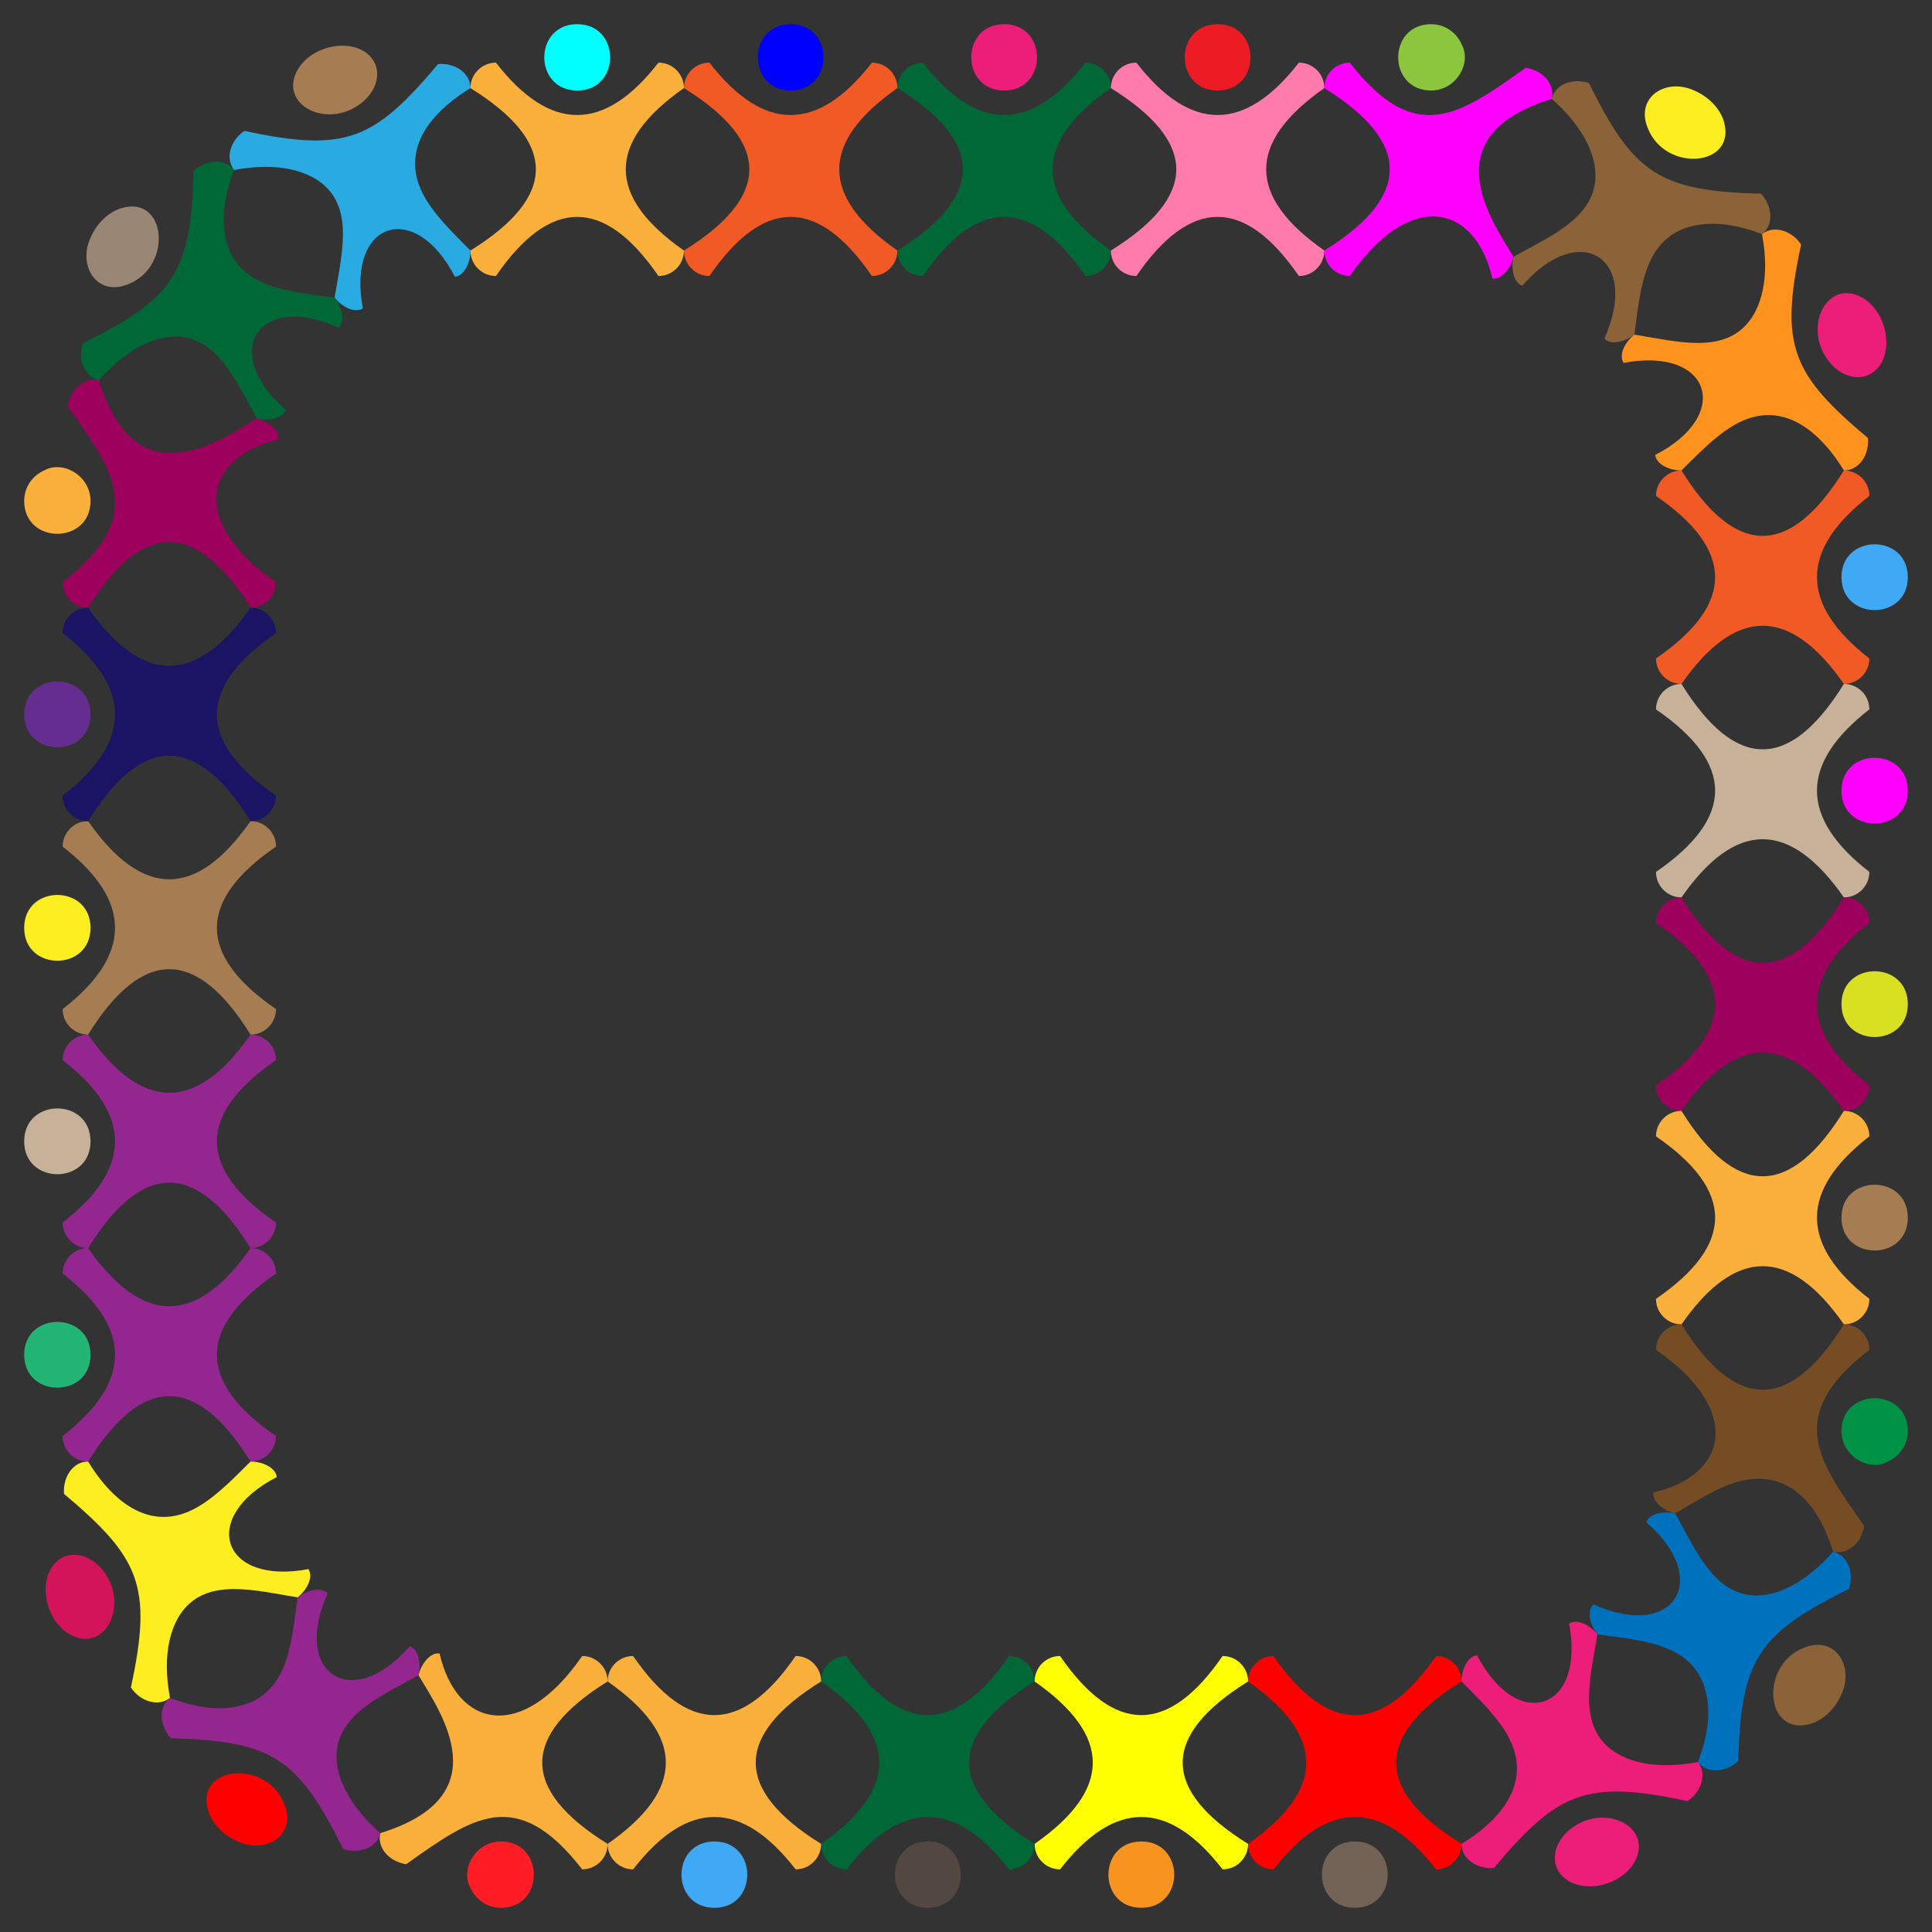 <?xml version="1.0" encoding="utf-8"?>

<!DOCTYPE svg PUBLIC "-//W3C//DTD SVG 1.1//EN" "http://www.w3.org/Graphics/SVG/1.1/DTD/svg11.dtd">
<svg version="1.1" id="Layer_1" xmlns="http://www.w3.org/2000/svg" xmlns:xlink="http://www.w3.org/1999/xlink" x="0px" y="0px"
	 viewBox="0 0 1641.099 1641.099" enable-background="new 0 0 1641.099 1641.099" xml:space="preserve">
<rect x="0" y="0" width="1641.099" height="1641.099" fill="#333333" stroke="none"/>
<g>
	<path fill="#FF0000" d="M1081.792,1406.651c46.014,66.945,92.027,66.945,138.041,0c11.954,0,21.646,9.686,21.646,21.635
		c-74.057,45.991-74.057,91.982,0,137.972c0,11.948-9.691,21.635-21.646,21.635c-46.014-59.325-92.027-59.325-138.041,0
		c-11.954,0-21.646-9.686-21.646-21.635c65.89-45.991,65.89-91.982,0-137.972
		C1060.147,1416.338,1069.838,1406.651,1081.792,1406.651z"/>
	<path fill="#736357" d="M1150.813,1564.218c37.238,0,37.276,56.332,0,56.332
		C1113.575,1620.549,1113.537,1564.218,1150.813,1564.218z"/>
	<path fill="#FFFF00" d="M900.46,1406.651c46.014,66.945,92.027,66.945,138.041,0c11.954,0,21.645,9.686,21.645,21.635
		c-74.057,45.991-74.057,91.982,0,137.972c0,11.948-9.691,21.635-21.645,21.635c-46.014-59.325-92.027-59.325-138.041,0
		c-11.954,0-21.645-9.686-21.645-21.635c65.889-45.991,65.889-91.982,0-137.972C878.815,1416.338,888.506,1406.651,900.46,1406.651z
		"/>
	<path fill="#F7931E" d="M969.481,1564.218c37.238,0,37.276,56.332,0,56.332C932.243,1620.549,932.205,1564.218,969.481,1564.218z"
		/>
	<path fill="#006837" d="M719.128,1406.651c46.014,66.945,92.027,66.945,138.041,0c11.954,0,21.646,9.686,21.646,21.635
		c-74.057,45.991-74.057,91.982,0,137.972c0,11.948-9.691,21.635-21.646,21.635c-46.014-59.325-92.027-59.325-138.041,0
		c-11.954,0-21.645-9.686-21.645-21.635c65.889-45.991,65.889-91.982,0-137.972C697.483,1416.338,707.174,1406.651,719.128,1406.651
		z"/>
	<path fill="#534741" d="M788.149,1564.218c37.238,0,37.276,56.332,0,56.332C750.911,1620.549,750.873,1564.218,788.149,1564.218z"
		/>
	<path fill="#FBB03B" d="M537.796,1406.651c46.014,66.945,92.027,66.945,138.041,0c11.954,0,21.646,9.686,21.646,21.635
		c-74.057,45.991-74.057,91.982,0,137.972c0,11.948-9.691,21.635-21.646,21.635c-46.014-59.325-92.027-59.325-138.041,0
		c-11.954,0-21.646-9.686-21.646-21.635c65.889-45.991,65.889-91.982,0-137.972C516.151,1416.338,525.842,1406.651,537.796,1406.651
		z"/>
	<path fill="#3FA9F5" d="M606.817,1564.218c37.238,0,37.276,56.332,0,56.332C569.579,1620.549,569.541,1564.218,606.817,1564.218z"
		/>
	<path fill="#FBB03B" d="M373.405,1404.563c14.698,63.682,70.494,75.715,121.101,2.088c11.954,0,21.645,9.686,21.645,21.635
		c-74.057,45.991-74.057,91.982,0,137.972c0,11.948-9.691,21.635-21.645,21.635c-55.627-71.72-93.079-44.417-149.507-4.328
		c-16.304-2.841-24.639-15.427-21.949-26.469c101.55-31.182,51.764-101.78,32.439-134.105
		C358.118,1412.205,366.348,1403.211,373.405,1404.563z"/>
	<path fill="#FF1D25" d="M425.485,1564.218c37.238,0,37.276,56.332,0,56.332c-10.803,0-21.106-6.134-25.998-17.205
		C390.737,1587.558,404.196,1564.218,425.485,1564.218z"/>
	<path fill="#93278F" d="M278.316,1353.518c-30.88,68.36,20.99,101.189,69.695,44.865c8.024,2.754,9.62,15.748,7.479,24.609
		c-24.216,13.588-54.449,26.753-65.336,49.705c-13.929,29.366,8.344,63.306,32.897,84.399c-3.192,13.206-18.791,17.774-31.62,13.471
		c-37.949-76.786-59.493-91.746-146.207-94.024c-9.214-9.729-11.481-25.982-0.839-34.332c21.229,8.291,39.24,10.167,53.567,7.965
		c46.66-7.249,49.367-52.481,54.837-93.318C259.797,1351.359,272.143,1347.171,278.316,1353.518z"/>
	<path fill="#FF0000" d="M241.436,1532.27c10.792,26.106-15.128,43.25-39.871,31.762c-13.115-5.833-21.795-16.11-24.791-26.166
		C165.588,1499.428,226.53,1494.182,241.436,1532.27z"/>
	<path fill="#FCEE21" d="M235.051,1254.709c-66.079,33.961-46.963,92.137,26.977,78.137c4.561,7.83-2.244,18.485-9.24,24.012
		c-36.093-5.929-73.956-16.052-95.964,9.476c-11.199,13.016-19.623,37.768-12.44,75.877c-10.674,8.433-26.327,2.096-33.19-8.877
		c18.668-86.448,7.36-110.258-56.827-164.41c-1.081-15.023,8.157-27.466,20.473-27.446c16.626,27.354,41.982,51.912,73.231,46.21
		c22.696-4.141,41.986-23.4,64.741-46.21C224.15,1241.497,234.582,1247.439,235.051,1254.709z"/>
	<path fill="#D4145A" d="M91.927,1340.81c15.324,28.46-5.412,63.224-32.938,47.305c-21.005-12.203-27.153-46.539-11.066-61.477
		C60.388,1315.058,81.15,1320.795,91.927,1340.81z"/>
	<path fill="#93278F" d="M234.447,1081.792c-66.945,46.014-66.945,92.027,0,138.041c0,11.954-9.686,21.646-21.635,21.646
		c-45.991-74.057-91.981-74.057-137.972,0c-11.949,0-21.635-9.691-21.635-21.646c59.325-46.014,59.325-92.027,0-138.041
		c0-11.954,9.686-21.646,21.635-21.646c45.991,65.89,91.982,65.89,137.972,0C224.761,1060.147,234.447,1069.838,234.447,1081.792z"
		/>
	<path fill="#22B573" d="M76.881,1150.813c0,37.238-56.332,37.276-56.332,0C20.549,1113.575,76.881,1113.537,76.881,1150.813z"/>
	<path fill="#93278F" d="M234.447,900.46c-66.945,46.014-66.945,92.027,0,138.041c0,11.954-9.686,21.645-21.635,21.645
		c-45.991-74.057-91.981-74.057-137.972,0c-11.949,0-21.635-9.691-21.635-21.645c59.325-46.014,59.325-92.027,0-138.041
		c0-11.954,9.686-21.645,21.635-21.645c45.991,65.889,91.982,65.889,137.972,0C224.761,878.815,234.447,888.506,234.447,900.46z"/>
	<path fill="#C7B299" d="M76.881,969.481c0,37.238-56.332,37.276-56.332,0C20.549,932.243,76.881,932.205,76.881,969.481z"/>
	<path fill="#A67C52" d="M234.447,719.128c-66.945,46.014-66.945,92.027,0,138.041c0,11.954-9.686,21.646-21.635,21.646
		c-45.991-74.058-91.981-74.058-137.972,0c-11.949,0-21.635-9.691-21.635-21.646c59.325-46.014,59.325-92.027,0-138.041
		c0-11.954,9.686-21.646,21.635-21.646c45.991,65.889,91.982,65.889,137.972,0C224.761,697.483,234.447,707.174,234.447,719.128z"/>
	<path fill="#FCEE21" d="M76.881,788.149c0,37.238-56.332,37.276-56.332,0C20.549,750.911,76.881,750.873,76.881,788.149z"/>
	<path fill="#1B1464" d="M234.447,537.796c-66.945,46.014-66.945,92.027,0,138.041c0,11.954-9.686,21.645-21.635,21.645
		c-45.991-74.057-91.981-74.057-137.972,0c-11.949,0-21.635-9.691-21.635-21.645c59.325-46.014,59.325-92.027,0-138.041
		c0-11.954,9.686-21.646,21.635-21.646c45.991,65.889,91.982,65.889,137.972,0C224.761,516.151,234.447,525.842,234.447,537.796z"/>
	<path fill="#662D91" d="M76.881,606.817c0,37.238-56.332,37.276-56.332,0C20.549,569.579,76.881,569.541,76.881,606.817z"/>
	<path fill="#9E005D" d="M236.535,373.405c-63.683,14.699-75.718,70.492-2.088,121.101c0,11.954-9.686,21.645-21.635,21.645
		c-45.991-74.057-91.981-74.057-137.972,0c-11.949,0-21.635-9.691-21.635-21.645c71.705-55.615,44.442-93.048,4.328-149.507
		c2.841-16.305,15.427-24.639,26.469-21.949c31.184,101.552,101.779,51.765,134.105,32.439
		C228.914,358.123,237.886,366.358,236.535,373.405z"/>
	<path fill="#FBB03B" d="M76.881,425.485c0,37.238-56.332,37.276-56.332,0c0-10.803,6.134-21.106,17.205-25.998
		C53.541,390.737,76.881,404.196,76.881,425.485z"/>
	<path fill="#006837" d="M287.581,278.316c-68.36-30.881-101.188,20.989-44.865,69.695c-2.777,8.092-15.876,9.589-24.609,7.479
		c-13.408-23.893-26.681-54.415-49.705-65.336c-29.366-13.929-63.306,8.343-84.4,32.897c-13.186-3.187-17.783-18.765-13.47-31.62
		c76.79-37.951,91.745-59.497,94.024-146.207c9.606-9.099,25.904-11.58,34.332-0.839c-8.291,21.229-10.167,39.24-7.965,53.567
		c7.242,46.617,52.338,49.348,93.318,54.837C289.74,259.797,293.928,272.143,287.581,278.316z"/>
	<path fill="#998675" d="M108.829,241.436c-26.106,10.792-43.25-15.128-31.762-39.871c5.834-13.118,16.111-21.796,26.166-24.791
		C141.696,165.581,146.904,226.535,108.829,241.436z"/>
	<path fill="#29ABE2" d="M386.389,235.051c-33.959-66.077-92.138-46.963-78.137,26.977c-7.831,4.561-18.485-2.244-24.012-9.24
		c5.929-36.092,16.051-73.956-9.476-95.964c-13.016-11.199-37.767-19.623-75.877-12.44c-8.435-10.676-2.094-26.328,8.877-33.19
		c86.576,18.696,110.343,7.26,164.41-56.827c15.023-1.081,27.466,8.157,27.446,20.473c-27.144,16.498-51.937,41.848-46.21,73.231
		c4.141,22.696,23.4,41.986,46.21,64.741C399.602,224.154,393.658,234.582,386.389,235.051z"/>
	<path fill="#A67C52" d="M300.289,91.927c-28.485,15.337-63.207-5.44-47.305-32.938c12.052-20.746,46.397-27.306,61.477-11.066
		C326.096,60.448,320.206,81.203,300.289,91.927z"/>
	<path fill="#FBB03B" d="M559.307,234.447c-46.014-66.945-92.027-66.945-138.041,0c-11.954,0-21.645-9.686-21.645-21.635
		c74.057-45.991,74.057-91.981,0-137.972c0-11.949,9.691-21.635,21.645-21.635c46.014,59.325,92.027,59.325,138.041,0
		c11.954,0,21.645,9.686,21.645,21.635c-65.889,45.991-65.889,91.982,0,137.972C580.952,224.761,571.261,234.447,559.307,234.447z"
		/>
	<path fill="#00FFFF" d="M490.286,76.881c-37.238,0-37.276-56.332,0-56.332C527.524,20.549,527.562,76.881,490.286,76.881z"/>
	<path fill="#F15A24" d="M740.639,234.447c-46.014-66.945-92.027-66.945-138.041,0c-11.954,0-21.645-9.686-21.645-21.635
		c74.057-45.991,74.057-91.981,0-137.972c0-11.949,9.691-21.635,21.645-21.635c46.014,59.325,92.027,59.325,138.041,0
		c11.954,0,21.646,9.686,21.646,21.635c-65.889,45.991-65.889,91.982,0,137.972C762.284,224.761,752.593,234.447,740.639,234.447z"
		/>
	<path fill="#0000FF" d="M671.618,76.881c-37.238,0-37.276-56.332,0-56.332C708.856,20.549,708.894,76.881,671.618,76.881z"/>
	<path fill="#006837" d="M921.971,234.447c-46.014-66.945-92.027-66.945-138.041,0c-11.954,0-21.645-9.686-21.645-21.635
		c74.057-45.991,74.057-91.981,0-137.972c0-11.949,9.691-21.635,21.645-21.635c46.014,59.325,92.027,59.325,138.041,0
		c11.954,0,21.646,9.686,21.646,21.635c-65.889,45.991-65.889,91.982,0,137.972C943.616,224.761,933.925,234.447,921.971,234.447z"
		/>
	<path fill="#ED1E79" d="M852.95,76.881c-37.238,0-37.276-56.332,0-56.332C890.188,20.549,890.226,76.881,852.95,76.881z"/>
	<path fill="#FF7BAC" d="M1103.302,234.447c-46.014-66.945-92.027-66.945-138.041,0c-11.954,0-21.645-9.686-21.645-21.635
		c74.057-45.991,74.057-91.981,0-137.972c0-11.949,9.691-21.635,21.645-21.635c46.014,59.325,92.027,59.325,138.041,0
		c11.954,0,21.645,9.686,21.645,21.635c-65.889,45.991-65.889,91.982,0,137.972C1124.948,224.761,1115.257,234.447,1103.302,234.447
		z"/>
	<path fill="#ED1C24" d="M1034.282,76.881c-37.238,0-37.276-56.332,0-56.332C1071.52,20.549,1071.558,76.881,1034.282,76.881z"/>
	<path fill="#FF00FF" d="M1267.694,236.535c-14.697-63.679-70.492-75.719-121.101-2.088c-11.954,0-21.646-9.686-21.646-21.635
		c74.058-45.991,74.058-91.981,0-137.972c0-11.949,9.691-21.635,21.646-21.635c55.616,71.705,93.048,44.442,149.507,4.328
		c16.305,2.841,24.639,15.428,21.949,26.469c-102.755,31.553-50.537,103.833-32.439,134.105
		C1282.977,228.911,1274.741,237.886,1267.694,236.535z"/>
	<path fill="#8CC63F" d="M1215.614,76.881c-37.238,0-37.276-56.332,0-56.332c10.804,0,21.107,6.135,25.998,17.205
		C1250.362,53.541,1236.904,76.881,1215.614,76.881z"/>
	<path fill="#8C6239" d="M1362.783,287.581c30.881-68.359-20.989-101.188-69.695-44.865c-8.1-2.78-9.585-15.893-7.479-24.609
		c23.9-13.413,54.415-26.681,65.336-49.705c13.929-29.365-8.345-63.309-32.897-84.399c3.187-13.186,18.765-17.783,31.62-13.47
		c37.949,76.786,59.492,91.745,146.207,94.024c9.214,9.729,11.481,25.982,0.839,34.332c-21.229-8.291-39.24-10.167-53.567-7.965
		c-46.633,7.244-49.355,52.399-54.837,93.318C1381.306,289.736,1368.959,293.931,1362.783,287.581z"/>
	<path fill="#FCEE21" d="M1399.663,108.829c-10.792-26.108,15.127-43.251,39.871-31.762c13.14,5.844,21.803,16.134,24.791,26.166
		C1475.51,141.669,1414.569,146.918,1399.663,108.829z"/>
	<path fill="#FF931E" d="M1406.048,386.389c66.077-33.959,46.964-92.138-26.977-78.137c-4.561-7.83,2.244-18.485,9.24-24.012
		c36.124,5.935,73.963,16.044,95.964-9.476c11.237-13.062,19.609-37.839,12.44-75.877c10.674-8.434,26.328-2.095,33.19,8.877
		c-18.684,86.516-7.309,110.305,56.827,164.41c1.08,15.023-8.156,27.466-20.473,27.446c-16.497-27.142-41.848-51.937-73.231-46.21
		c-22.696,4.141-41.986,23.4-64.741,46.21C1416.966,399.602,1406.517,393.669,1406.048,386.389z"/>
	<path fill="#ED1E79" d="M1549.172,300.289c-15.306-28.429,5.391-63.235,32.938-47.305c20.982,12.191,27.169,46.525,11.066,61.477
		C1580.655,326.093,1559.901,320.213,1549.172,300.289z"/>
	<path fill="#F15A24" d="M1406.651,559.307c66.945-46.014,66.945-92.027,0-138.041c0-11.954,9.686-21.645,21.635-21.645
		c45.991,74.057,91.981,74.057,137.972,0c11.949,0,21.635,9.691,21.635,21.645c-59.325,46.014-59.325,92.027,0,138.041
		c0,11.954-9.686,21.645-21.635,21.645c-45.991-65.889-91.981-65.889-137.972,0C1416.338,580.952,1406.651,571.261,1406.651,559.307
		z"/>
	<path fill="#3FA9F5" d="M1564.217,490.286c0-37.238,56.332-37.276,56.332,0C1620.549,527.524,1564.217,527.562,1564.217,490.286z"
		/>
	<path fill="#C7B299" d="M1406.651,740.639c66.945-46.014,66.945-92.027,0-138.041c0-11.954,9.686-21.645,21.635-21.645
		c45.991,74.057,91.981,74.057,137.972,0c11.949,0,21.635,9.691,21.635,21.645c-59.325,46.014-59.325,92.027,0,138.041
		c0,11.955-9.686,21.646-21.635,21.646c-45.991-65.889-91.981-65.889-137.972,0C1416.338,762.284,1406.651,752.593,1406.651,740.639
		z"/>
	<path fill="#FF00FF" d="M1564.217,671.618c0-37.238,56.332-37.276,56.332,0C1620.549,708.856,1564.217,708.894,1564.217,671.618z"
		/>
	<path fill="#9E005D" d="M1406.651,921.971c66.945-46.014,66.945-92.027,0-138.041c0-11.954,9.686-21.645,21.635-21.645
		c45.991,74.057,91.981,74.057,137.972,0c11.949,0,21.635,9.691,21.635,21.645c-59.325,46.014-59.325,92.027,0,138.041
		c0,11.955-9.686,21.646-21.635,21.646c-45.991-65.889-91.981-65.889-137.972,0C1416.338,943.616,1406.651,933.925,1406.651,921.971
		z"/>
	<path fill="#D9E021" d="M1564.217,852.95c0-37.238,56.332-37.276,56.332,0C1620.549,890.188,1564.217,890.226,1564.217,852.95z"/>
	<path fill="#FBB03B" d="M1406.651,1103.302c66.945-46.014,66.945-92.027,0-138.041c0-11.954,9.686-21.645,21.635-21.645
		c45.991,74.057,91.981,74.057,137.972,0c11.949,0,21.635,9.691,21.635,21.645c-59.325,46.014-59.325,92.027,0,138.041
		c0,11.954-9.686,21.645-21.635,21.645c-45.991-65.889-91.981-65.889-137.972,0
		C1416.338,1124.948,1406.651,1115.257,1406.651,1103.302z"/>
	<path fill="#A67C52" d="M1564.217,1034.282c0-37.238,56.332-37.276,56.332,0C1620.549,1071.52,1564.217,1071.558,1564.217,1034.282
		z"/>
	<path fill="#754C24" d="M1404.563,1267.694c63.682-14.697,75.715-70.495,2.088-121.101c0-11.954,9.686-21.646,21.635-21.646
		c45.991,74.058,91.981,74.058,137.972,0c11.949,0,21.635,9.691,21.635,21.646c-71.719,55.627-44.417,93.079-4.328,149.507
		c-2.841,16.305-15.427,24.639-26.469,21.949c-15.226-49.589-47.524-76.25-95.455-53.987c-12.049,5.393-26.208,14.109-38.65,21.548
		C1412.205,1282.981,1403.211,1274.751,1404.563,1267.694z"/>
	<path fill="#009245" d="M1564.217,1215.614c0-37.238,56.332-37.276,56.332,0c0,10.804-6.135,21.107-17.205,25.998
		C1587.558,1250.362,1564.217,1236.903,1564.217,1215.614z"/>
	<path fill="#0071BC" d="M1353.518,1362.783c68.359,30.881,101.189-20.989,44.865-69.695c2.755-8.024,15.748-9.62,24.609-7.479
		c13.407,23.893,26.681,54.415,49.705,65.336c29.362,13.927,63.309-8.343,84.399-32.897c13.182,3.186,17.785,18.761,13.471,31.62
		c-76.784,37.949-91.746,59.489-94.024,146.207c-9.729,9.214-25.982,11.481-34.332,0.839c8.291-21.229,10.167-39.24,7.965-53.567
		c-7.24-46.608-52.324-49.345-93.318-54.837C1351.359,1381.302,1347.171,1368.955,1353.518,1362.783z"/>
	<path fill="#8C6239" d="M1532.27,1399.663c26.106-10.792,43.25,15.129,31.762,39.871c-5.868,13.193-16.186,21.818-26.166,24.791
		C1499.407,1475.517,1494.194,1414.563,1532.27,1399.663z"/>
	<path fill="#ED1E79" d="M1254.709,1406.048c33.961,66.079,92.137,46.961,78.137-26.977c7.83-4.561,18.485,2.244,24.012,9.24
		c-5.925,36.063-16.057,73.951,9.476,95.964c12.985,11.172,37.714,19.633,75.877,12.44c8.434,10.675,2.095,26.327-8.877,33.19
		c-86.59-18.698-110.351-7.251-164.41,56.827c-14.925,1.074-27.466-8.077-27.446-20.473c27.218-16.543,51.928-41.895,46.21-73.231
		c-4.141-22.696-23.4-41.986-46.21-64.741C1241.497,1416.966,1247.43,1406.517,1254.709,1406.048z"/>
	<path fill="#ED1E79" d="M1340.81,1549.172c28.486-15.339,63.205,5.444,47.305,32.938c-12.203,21.005-46.541,27.152-61.477,11.066
		C1315.037,1580.689,1320.83,1559.93,1340.81,1549.172z"/>
</g>
</svg>
